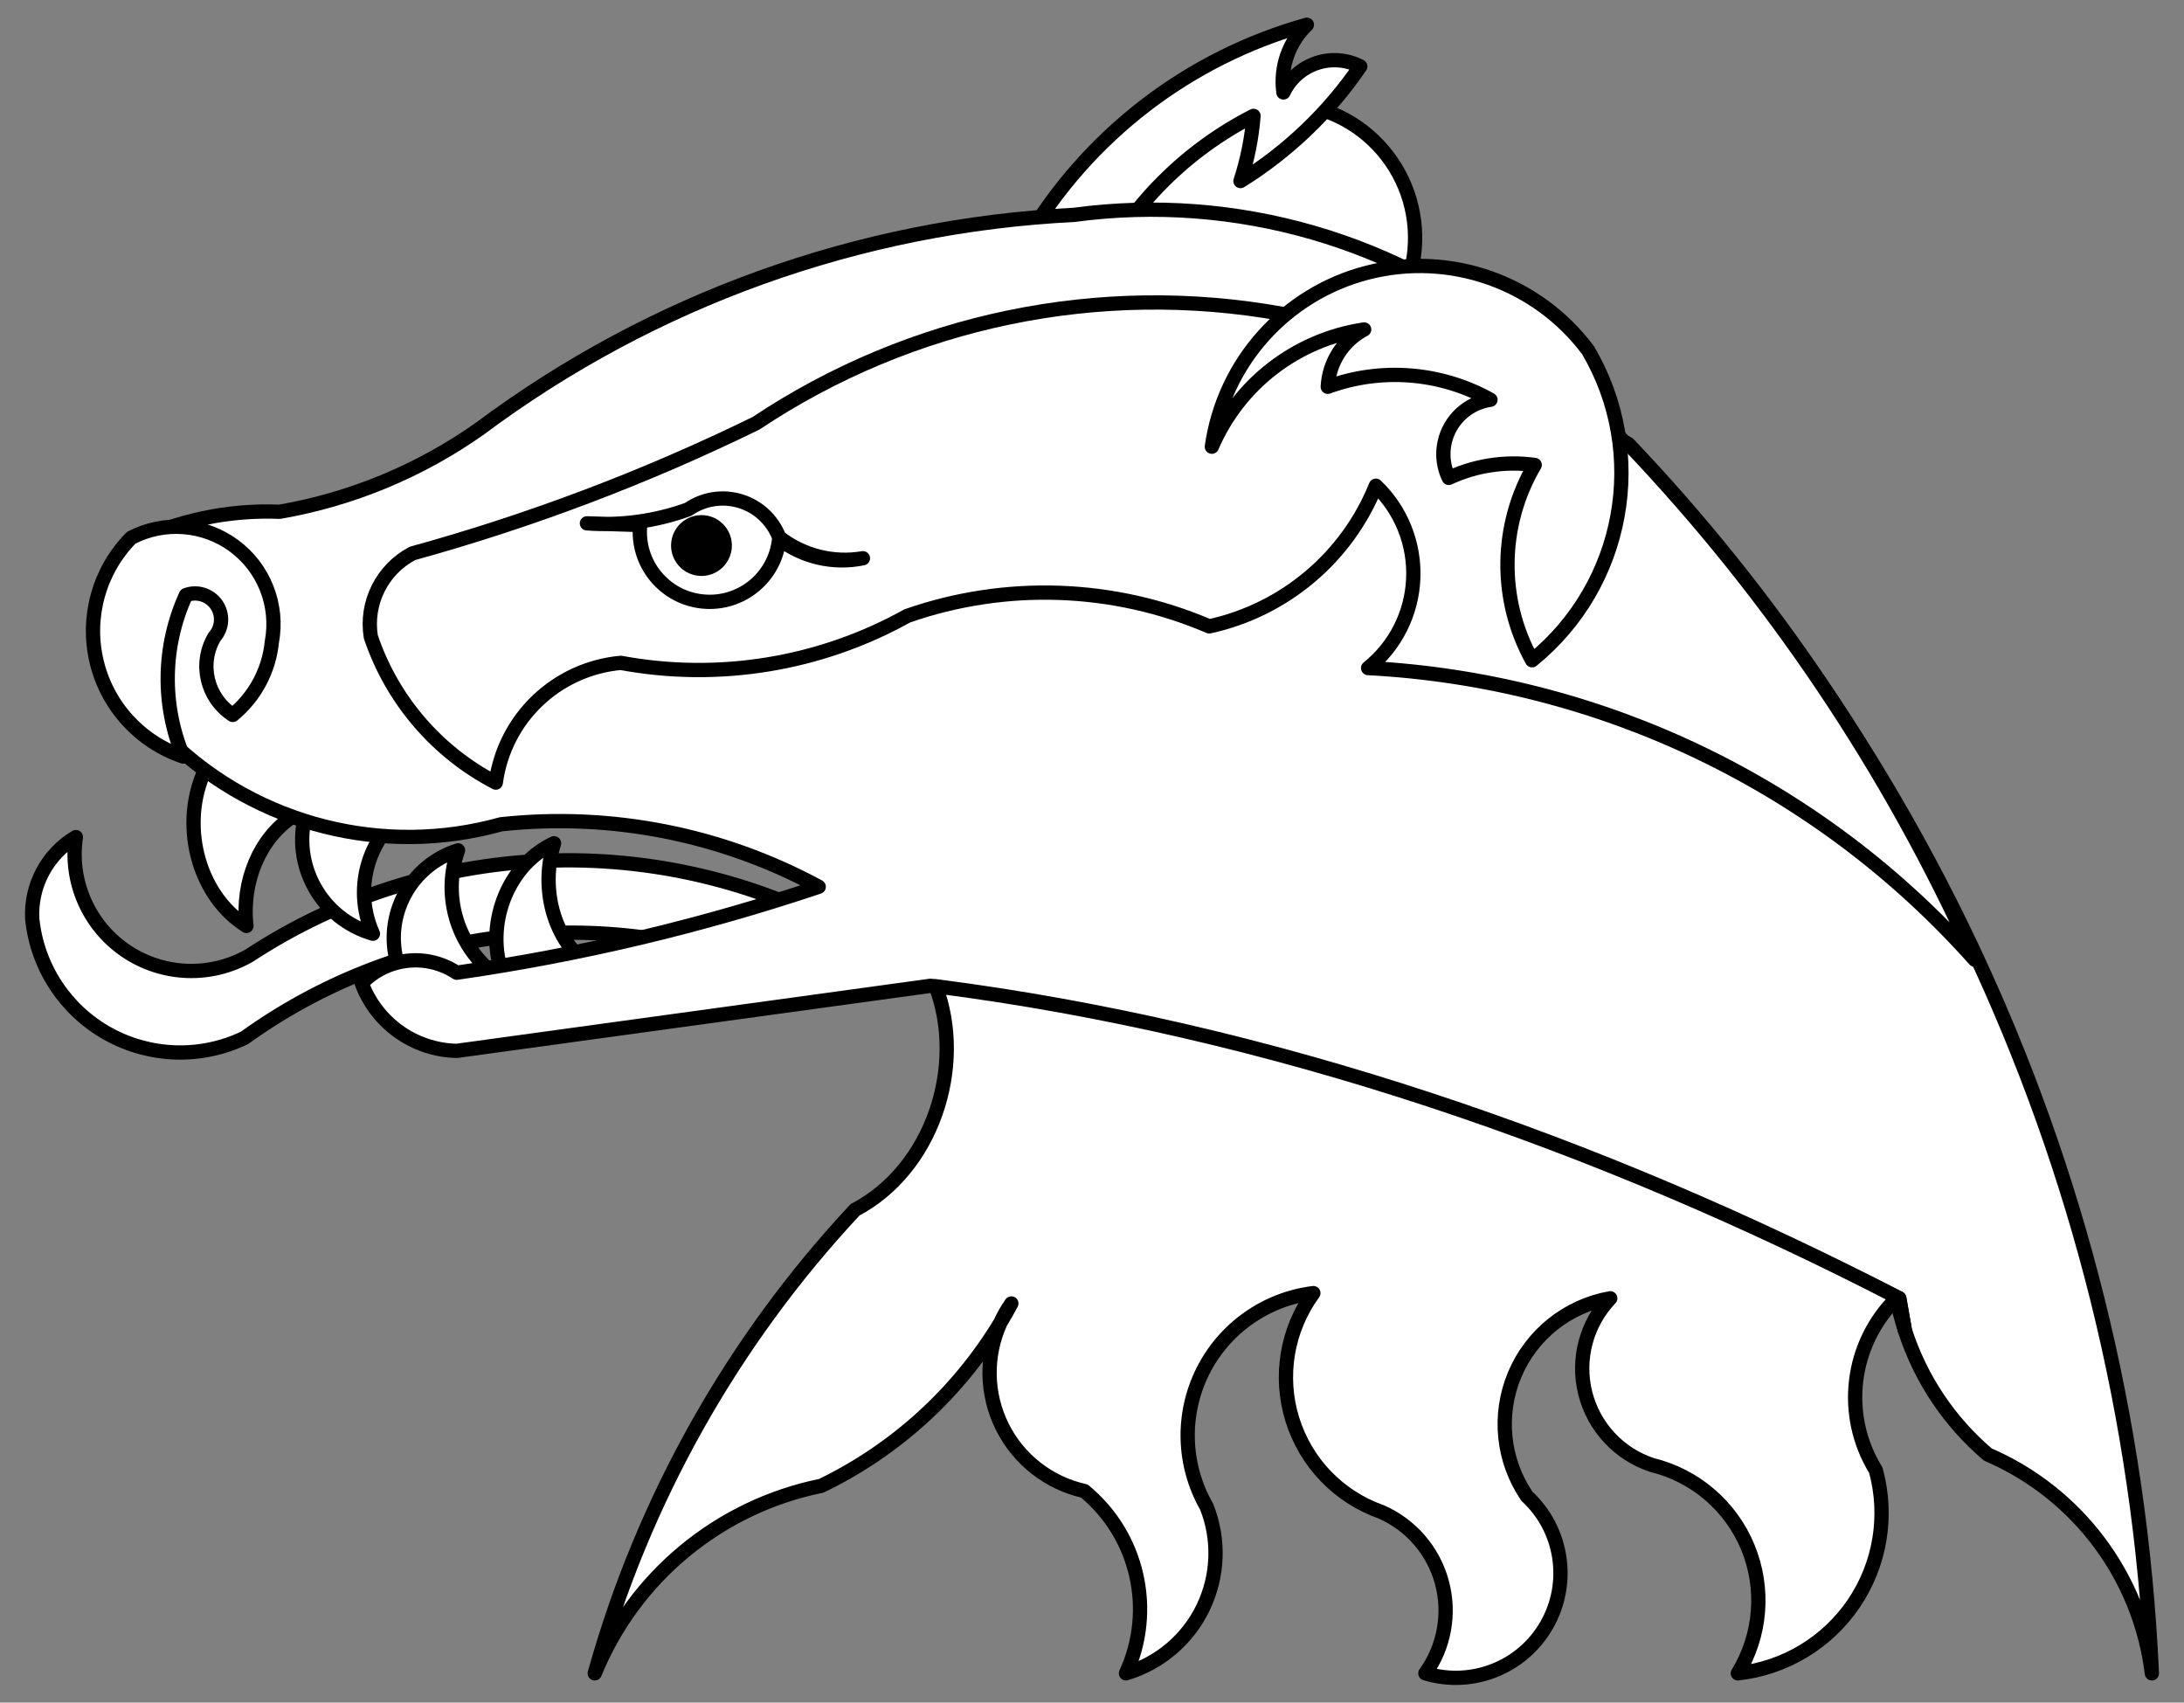 <?xml version="1.0" encoding="UTF-8" standalone="no"?>
<!DOCTYPE svg PUBLIC "-//W3C//DTD SVG 1.1//EN" "http://www.w3.org/Graphics/SVG/1.1/DTD/svg11.dtd">
<svg xmlns:dc="http://purl.org/dc/elements/1.1/" version="1.1" xmlns:xl="http://www.w3.org/1999/xlink" xmlns="http://www.w3.org/2000/svg" viewBox="58.5 63 306 238.5" width="306" height="238.5">
  <rect x="58.5" y="63" width="306" height="238.5" fill="#808080" stroke="none"/>
  <defs>
    <clipPath id="artboard_clip_path">
      <path d="M 58.5 63 L 364.5 63 L 364.5 301.5 L 58.5 301.5 Z"/>
    </clipPath>
  </defs>
  <g id="Badger_s_Head_Erased_(2)" stroke="none" stroke-opacity="1" stroke-dasharray="none" fill="none" fill-opacity="1">
    <title>Badger&apos;s Head Erased (2)</title>
    <g id="Badger_s_Head_Erased_(2)_Layer_2" clip-path="url(#artboard_clip_path)">
      <title>Layer 2</title>
      <g id="Group_660">
        <g id="Graphic_674">
          <path d="M 245.076 78.866 C 250.066 80.915 253.939 85.004 255.717 90.096 C 257.495 95.189 257.007 100.8 254.376 105.509 C 248.182 112.957 238.275 116.207 228.873 113.875 C 219.471 111.543 212.23 104.04 210.234 94.561 C 215.235 85.578 222.969 78.422 232.312 74.131 Z" fill="#FFFFFF"/>
          <path d="M 245.076 78.866 C 250.066 80.915 253.939 85.004 255.717 90.096 C 257.495 95.189 257.007 100.8 254.376 105.509 C 248.182 112.957 238.275 116.207 228.873 113.875 C 219.471 111.543 212.23 104.04 210.234 94.561 C 215.235 85.578 222.969 78.422 232.312 74.131 Z" stroke="black" stroke-linecap="round" stroke-linejoin="round" stroke-width="2"/>
        </g>
        <g id="Graphic_673">
          <path d="M 202.208 96.742 C 210.931 81.936 225.05 71.085 241.603 66.467 C 239.058 68.922 237.839 72.446 238.321 75.949 C 239.24 74.014 240.904 72.535 242.933 71.848 C 244.961 71.161 247.182 71.325 249.087 72.304 C 244.668 78.764 238.952 84.234 232.302 88.363 C 233.27 85.401 233.883 82.336 234.131 79.231 C 224.702 84.033 217.037 91.698 212.235 101.127 Z" fill="#FFFFFF"/>
          <path d="M 202.208 96.742 C 210.931 81.936 225.05 71.085 241.603 66.467 C 239.058 68.922 237.839 72.446 238.321 75.949 C 239.24 74.014 240.904 72.535 242.933 71.848 C 244.961 71.161 247.182 71.325 249.087 72.304 C 244.668 78.764 238.952 84.234 232.302 88.363 C 233.27 85.401 233.883 82.336 234.131 79.231 C 224.702 84.033 217.037 91.698 212.235 101.127 Z" stroke="black" stroke-linecap="round" stroke-linejoin="round" stroke-width="2"/>
        </g>
        <g id="Graphic_672">
          <path d="M 179.233 194.644 C 152.527 179.041 119.29 179.898 93.424 196.856 C 87.987 199.966 81.252 199.698 76.081 196.165 C 70.909 192.633 68.21 186.456 69.129 180.261 C 65.114 182.648 62.76 187.069 63.019 191.733 C 63.713 198.479 67.648 204.466 73.565 207.78 C 79.482 211.093 86.642 211.32 92.757 208.386 C 114.018 193.077 141.533 189.432 166.047 198.675 Z" fill="#FFFFFF"/>
          <path d="M 179.233 194.644 C 152.527 179.041 119.29 179.898 93.424 196.856 C 87.987 199.966 81.252 199.698 76.081 196.165 C 70.909 192.633 68.21 186.456 69.129 180.261 C 65.114 182.648 62.76 187.069 63.019 191.733 C 63.713 198.479 67.648 204.466 73.565 207.78 C 79.482 211.093 86.642 211.32 92.757 208.386 C 114.018 193.077 141.533 189.432 166.047 198.675 Z" stroke="black" stroke-linecap="round" stroke-linejoin="round" stroke-width="2"/>
        </g>
        <g id="Graphic_671">
          <path d="M 86.918 171.541 C 83.781 179.204 86.501 188.621 93.027 192.698 C 92.326 186.473 94.897 180.399 99.513 177.379 C 99.417 173.888 97.527 170.748 94.747 169.459 C 91.968 168.171 88.863 168.997 86.918 171.541 Z" fill="#FFFFFF"/>
          <path d="M 86.918 171.541 C 83.781 179.204 86.501 188.621 93.027 192.698 C 92.326 186.473 94.897 180.399 99.513 177.379 C 99.417 173.888 97.527 170.748 94.747 169.459 C 91.968 168.171 88.863 168.997 86.918 171.541 Z" stroke="black" stroke-linecap="round" stroke-linejoin="round" stroke-width="2"/>
        </g>
        <g id="Graphic_670">
          <path d="M 101.328 177.005 C 99.355 184.234 103.549 191.709 110.748 193.793 C 108.376 188.53 109.458 182.353 113.477 178.21 C 112.738 175.62 110.492 173.743 107.812 173.477 C 105.132 173.211 102.561 174.61 101.328 177.005 Z" fill="#FFFFFF"/>
          <path d="M 101.328 177.005 C 99.355 184.234 103.549 191.709 110.748 193.793 C 108.376 188.53 109.458 182.353 113.477 178.21 C 112.738 175.62 110.492 173.743 107.812 173.477 C 105.132 173.211 102.561 174.61 101.328 177.005 Z" stroke="black" stroke-linecap="round" stroke-linejoin="round" stroke-width="2"/>
        </g>
        <g id="Graphic_669">
          <path d="M 114.206 198.044 C 112.205 191.312 115.976 184.221 122.676 182.117 C 120.557 188.079 122.294 194.731 127.057 198.896 C 125.842 201.466 123.179 203.032 120.342 202.844 C 117.505 202.656 115.071 200.752 114.206 198.044 Z" fill="#FFFFFF"/>
          <path d="M 114.206 198.044 C 112.205 191.312 115.976 184.221 122.676 182.117 C 120.557 188.079 122.294 194.731 127.057 198.896 C 125.842 201.466 123.179 203.032 120.342 202.844 C 117.505 202.656 115.071 200.752 114.206 198.044 Z" stroke="black" stroke-linecap="round" stroke-linejoin="round" stroke-width="2"/>
        </g>
        <g id="Graphic_668">
          <path d="M 128.693 198.897 C 126.565 191.92 129.875 184.008 136.128 181.122 C 134.29 187.123 135.825 193.593 140.001 197.442 C 139.134 200.09 136.928 202.04 134.435 202.361 C 131.942 202.682 129.666 201.309 128.693 198.897 Z" fill="#FFFFFF"/>
          <path d="M 128.693 198.897 C 126.565 191.92 129.875 184.008 136.128 181.122 C 134.29 187.123 135.825 193.593 140.001 197.442 C 139.134 200.09 136.928 202.04 134.435 202.361 C 131.942 202.682 129.666 201.309 128.693 198.897 Z" stroke="black" stroke-linecap="round" stroke-linejoin="round" stroke-width="2"/>
        </g>
        <g id="Graphic_667">
          <path d="M 325.392 249.343 C 327.574 256.113 331.598 262.141 337.014 266.751 C 349.579 272.157 358.33 283.827 360 297.403 C 356.781 226.11 325.105 159.086 272.066 111.339 C 254.524 96.669 231.622 90.05 208.959 93.101 C 178.876 94.598 149.919 105.01 125.772 123.013 C 117.396 128.946 107.802 132.934 97.688 134.687 C 90.501 134.398 83.354 135.905 76.895 139.072 C 72.778 148.549 74.952 159.585 82.356 166.792 C 94.645 178.613 112.268 183.053 128.691 178.467 C 144.075 176.799 159.602 179.853 173.209 187.222 C 156.699 192.752 139.724 196.781 122.49 199.26 C 118.281 196.476 112.684 197.092 109.181 200.726 C 111.254 206.316 116.529 210.075 122.49 210.208 L 188.892 201.089 C 236.163 208.396 281.971 223.174 324.601 244.868 Z" fill="#FFFFFF"/>
          <path d="M 325.392 249.343 C 327.574 256.113 331.598 262.141 337.014 266.751 C 349.579 272.157 358.33 283.827 360 297.403 C 356.781 226.11 325.105 159.086 272.066 111.339 C 254.524 96.669 231.622 90.05 208.959 93.101 C 178.876 94.598 149.919 105.01 125.772 123.013 C 117.396 128.946 107.802 132.934 97.688 134.687 C 90.501 134.398 83.354 135.905 76.895 139.072 C 72.778 148.549 74.952 159.585 82.356 166.792 C 94.645 178.613 112.268 183.053 128.691 178.467 C 144.075 176.799 159.602 179.853 173.209 187.222 C 156.699 192.752 139.724 196.781 122.49 199.26 C 118.281 196.476 112.684 197.092 109.181 200.726 C 111.254 206.316 116.529 210.075 122.49 210.208 L 188.892 201.089 C 236.163 208.396 281.971 223.174 324.601 244.868 Z" stroke="black" stroke-linecap="round" stroke-linejoin="round" stroke-width="2"/>
        </g>
        <g id="Graphic_666">
          <path d="M 198.67 248.277 C 199.098 247.338 199.61 246.439 200.201 245.592 C 199.714 246.5 199.204 247.396 198.67 248.277 C 196.554 252.932 196.65 258.292 198.93 262.867 C 201.211 267.443 205.433 270.747 210.423 271.86 C 217.948 278.057 220.346 288.55 216.26 297.401 C 220.988 295.99 224.905 292.657 227.054 288.216 C 229.203 283.775 229.386 278.635 227.558 274.052 C 224.22 268.219 224.02 261.102 227.026 255.09 C 230.031 249.079 235.845 244.969 242.514 244.139 C 238.791 249.244 237.699 255.808 239.57 261.843 C 241.44 267.878 246.052 272.674 252.01 274.778 C 256.182 276.604 259.306 280.217 260.51 284.61 C 261.713 289.002 260.868 293.703 258.21 297.401 C 264.749 299.383 271.792 296.589 275.192 290.661 C 278.593 284.734 277.452 277.244 272.44 272.599 C 269.013 267.576 268.368 261.158 270.727 255.554 C 273.086 249.951 278.127 245.926 284.114 244.866 C 280.748 248.4 279.425 253.411 280.608 258.146 C 281.792 262.882 285.318 266.681 289.951 268.215 C 296.016 269.692 301.01 273.977 303.39 279.748 C 305.77 285.518 305.249 292.078 301.989 297.401 C 308.57 296.68 314.504 293.11 318.224 287.633 C 321.943 282.157 323.074 275.324 321.317 268.941 C 316.556 261.217 317.767 251.228 324.235 244.866 C 324.53 246.38 324.915 247.874 325.39 249.341 L 324.612 244.866 C 282.408 223.069 236.716 207.201 189.603 201.152 C 193.877 212.482 189.03 226.842 178.305 232.465 C 161.113 250.871 148.603 273.143 141.829 297.401 C 147.356 283.892 159.266 274.036 173.57 271.133 C 183.972 266.104 192.692 258.164 198.67 248.277 Z" fill="#FFFFFF"/>
          <path d="M 198.67 248.277 C 199.098 247.338 199.61 246.439 200.201 245.592 C 199.714 246.5 199.204 247.396 198.67 248.277 C 196.554 252.932 196.65 258.292 198.93 262.867 C 201.211 267.443 205.433 270.747 210.423 271.86 C 217.948 278.057 220.346 288.55 216.26 297.401 C 220.988 295.99 224.905 292.657 227.054 288.216 C 229.203 283.775 229.386 278.635 227.558 274.052 C 224.22 268.219 224.02 261.102 227.026 255.09 C 230.031 249.079 235.845 244.969 242.514 244.139 C 238.791 249.244 237.699 255.808 239.57 261.843 C 241.44 267.878 246.052 272.674 252.01 274.778 C 256.182 276.604 259.306 280.217 260.51 284.61 C 261.713 289.002 260.868 293.703 258.21 297.401 C 264.749 299.383 271.792 296.589 275.192 290.661 C 278.593 284.734 277.452 277.244 272.44 272.599 C 269.013 267.576 268.368 261.158 270.727 255.554 C 273.086 249.951 278.127 245.926 284.114 244.866 C 280.748 248.4 279.425 253.411 280.608 258.146 C 281.792 262.882 285.318 266.681 289.951 268.215 C 296.016 269.692 301.01 273.977 303.39 279.748 C 305.77 285.518 305.249 292.078 301.989 297.401 C 308.57 296.68 314.504 293.11 318.224 287.633 C 321.943 282.157 323.074 275.324 321.317 268.941 C 316.556 261.217 317.767 251.228 324.235 244.866 C 324.53 246.38 324.915 247.874 325.39 249.341 L 324.612 244.866 C 282.408 223.069 236.716 207.201 189.603 201.152 C 193.877 212.482 189.03 226.842 178.305 232.465 C 161.113 250.871 148.603 273.143 141.829 297.401 C 147.356 283.892 159.266 274.036 173.57 271.133 C 183.972 266.104 192.692 258.164 198.67 248.277 Z" stroke="black" stroke-linecap="round" stroke-linejoin="round" stroke-width="2"/>
        </g>
        <g id="Graphic_665">
          <path d="M 238.146 106.964 C 212.523 102.348 186.104 107.839 164.442 122.283 C 148.991 129.841 132.872 135.946 116.291 140.521 C 112.04 142.755 109.69 147.455 110.454 152.196 C 113.426 161.017 119.703 168.34 127.966 172.626 C 129.176 163.635 136.442 156.676 145.477 155.854 C 159.213 158.398 173.406 156.073 185.611 149.277 C 199.404 144.463 214.499 144.986 227.925 150.743 C 238.486 148.438 247.226 141.063 251.274 131.039 C 254.811 134.422 256.72 139.166 256.511 144.056 C 256.303 148.947 253.997 153.511 250.184 156.58 C 282.839 158.298 313.449 173.012 335.187 197.441 C 323.217 170.788 306.808 146.361 286.66 125.202 C 271.669 116.356 255.253 110.185 238.146 106.964 Z" fill="#FFFFFF"/>
          <path d="M 238.146 106.964 C 212.523 102.348 186.104 107.839 164.442 122.283 C 148.991 129.841 132.872 135.946 116.291 140.521 C 112.04 142.755 109.69 147.455 110.454 152.196 C 113.426 161.017 119.703 168.34 127.966 172.626 C 129.176 163.635 136.442 156.676 145.477 155.854 C 159.213 158.398 173.406 156.073 185.611 149.277 C 199.404 144.463 214.499 144.986 227.925 150.743 C 238.486 148.438 247.226 141.063 251.274 131.039 C 254.811 134.422 256.72 139.166 256.511 144.056 C 256.303 148.947 253.997 153.511 250.184 156.58 C 282.839 158.298 313.449 173.012 335.187 197.441 C 323.217 170.788 306.808 146.361 286.66 125.202 C 271.669 116.356 255.253 110.185 238.146 106.964 Z" stroke="black" stroke-linecap="round" stroke-linejoin="round" stroke-width="2"/>
        </g>
        <g id="Graphic_664">
          <path d="M 76.885 138.333 C 81.511 135.921 87.108 136.362 91.301 139.467 C 95.493 142.572 97.546 147.797 96.588 152.926 C 96.19 156.923 94.221 160.6 91.114 163.147 C 87.458 160.778 86.329 155.942 88.559 152.199 C 89.669 150.945 89.783 149.096 88.835 147.715 C 87.887 146.334 86.12 145.776 84.551 146.362 C 81.277 153.521 81.145 161.724 84.188 168.984 C 78.115 166.943 73.523 161.916 72.038 155.683 C 70.553 149.451 72.385 142.893 76.885 138.333 Z" fill="#FFFFFF"/>
          <path d="M 76.885 138.333 C 81.511 135.921 87.108 136.362 91.301 139.467 C 95.493 142.572 97.546 147.797 96.588 152.926 C 96.19 156.923 94.221 160.6 91.114 163.147 C 87.458 160.778 86.329 155.942 88.559 152.199 C 89.669 150.945 89.783 149.096 88.835 147.715 C 87.887 146.334 86.12 145.776 84.551 146.362 C 81.277 153.521 81.145 161.724 84.188 168.984 C 78.115 166.943 73.523 161.916 72.038 155.683 C 70.553 149.451 72.385 142.893 76.885 138.333 Z" stroke="black" stroke-linecap="round" stroke-linejoin="round" stroke-width="2"/>
        </g>
        <g id="Graphic_663">
          <path d="M 140.734 136.309 C 145.55 136.668 150.387 136.001 154.925 134.351 C 157.059 132.864 159.758 132.44 162.245 133.203 C 164.731 133.965 166.729 135.828 167.663 138.255 C 170.989 140.842 175.25 141.91 179.403 141.2 C 175.283 142.05 170.998 141.065 167.663 138.501 C 167.123 143.878 162.325 147.798 156.949 147.257 C 151.572 146.716 147.652 141.919 148.193 136.543 Z" fill="#FFFFFF"/>
          <path d="M 140.734 136.309 C 145.55 136.668 150.387 136.001 154.925 134.351 C 157.059 132.864 159.758 132.44 162.245 133.203 C 164.731 133.965 166.729 135.828 167.663 138.255 C 170.989 140.842 175.25 141.91 179.403 141.2 C 175.283 142.05 170.998 141.065 167.663 138.501 C 167.123 143.878 162.325 147.798 156.949 147.257 C 151.572 146.716 147.652 141.919 148.193 136.543 Z" stroke="black" stroke-linecap="round" stroke-linejoin="round" stroke-width="2"/>
        </g>
        <g id="Graphic_662">
          <path d="M 152.646 139.272 C 152.724 137.043 154.553 135.276 156.784 135.276 C 159.014 135.276 160.844 137.043 160.922 139.272 C 160.975 140.785 160.198 142.206 158.896 142.978 C 157.594 143.75 155.974 143.75 154.672 142.978 C 153.37 142.206 152.593 140.785 152.646 139.272 Z" fill="black"/>
          <path d="M 152.646 139.272 C 152.724 137.043 154.553 135.276 156.784 135.276 C 159.014 135.276 160.844 137.043 160.922 139.272 C 160.975 140.785 160.198 142.206 158.896 142.978 C 157.594 143.75 155.974 143.75 154.672 142.978 C 153.37 142.206 152.593 140.785 152.646 139.272 Z" stroke="black" stroke-linecap="round" stroke-linejoin="round" stroke-width=".24"/>
        </g>
        <g id="Graphic_661">
          <path d="M 228.293 125.574 C 232.079 116.772 240.153 110.558 249.631 109.152 C 246.634 110.742 244.697 113.793 244.533 117.181 C 252.033 114.443 260.353 115.106 267.324 118.997 C 264.9 119.349 262.787 120.833 261.635 122.994 C 260.483 125.156 260.428 127.737 261.487 129.945 C 265.242 128.197 269.421 127.567 273.524 128.129 C 268.573 136.542 268.434 146.945 273.161 155.486 C 286.152 144.946 289.488 126.492 281.009 112.07 C 273.873 102.521 261.68 98.22 250.131 101.178 C 238.583 104.136 229.959 113.769 228.293 125.574 Z" fill="#FFFFFF"/>
          <path d="M 228.293 125.574 C 232.079 116.772 240.153 110.558 249.631 109.152 C 246.634 110.742 244.697 113.793 244.533 117.181 C 252.033 114.443 260.353 115.106 267.324 118.997 C 264.9 119.349 262.787 120.833 261.635 122.994 C 260.483 125.156 260.428 127.737 261.487 129.945 C 265.242 128.197 269.421 127.567 273.524 128.129 C 268.573 136.542 268.434 146.945 273.161 155.486 C 286.152 144.946 289.488 126.492 281.009 112.07 C 273.873 102.521 261.68 98.22 250.131 101.178 C 238.583 104.136 229.959 113.769 228.293 125.574 Z" stroke="black" stroke-linecap="round" stroke-linejoin="round" stroke-width="2"/>
        </g>
      </g>
    </g>
  </g>
</svg>

